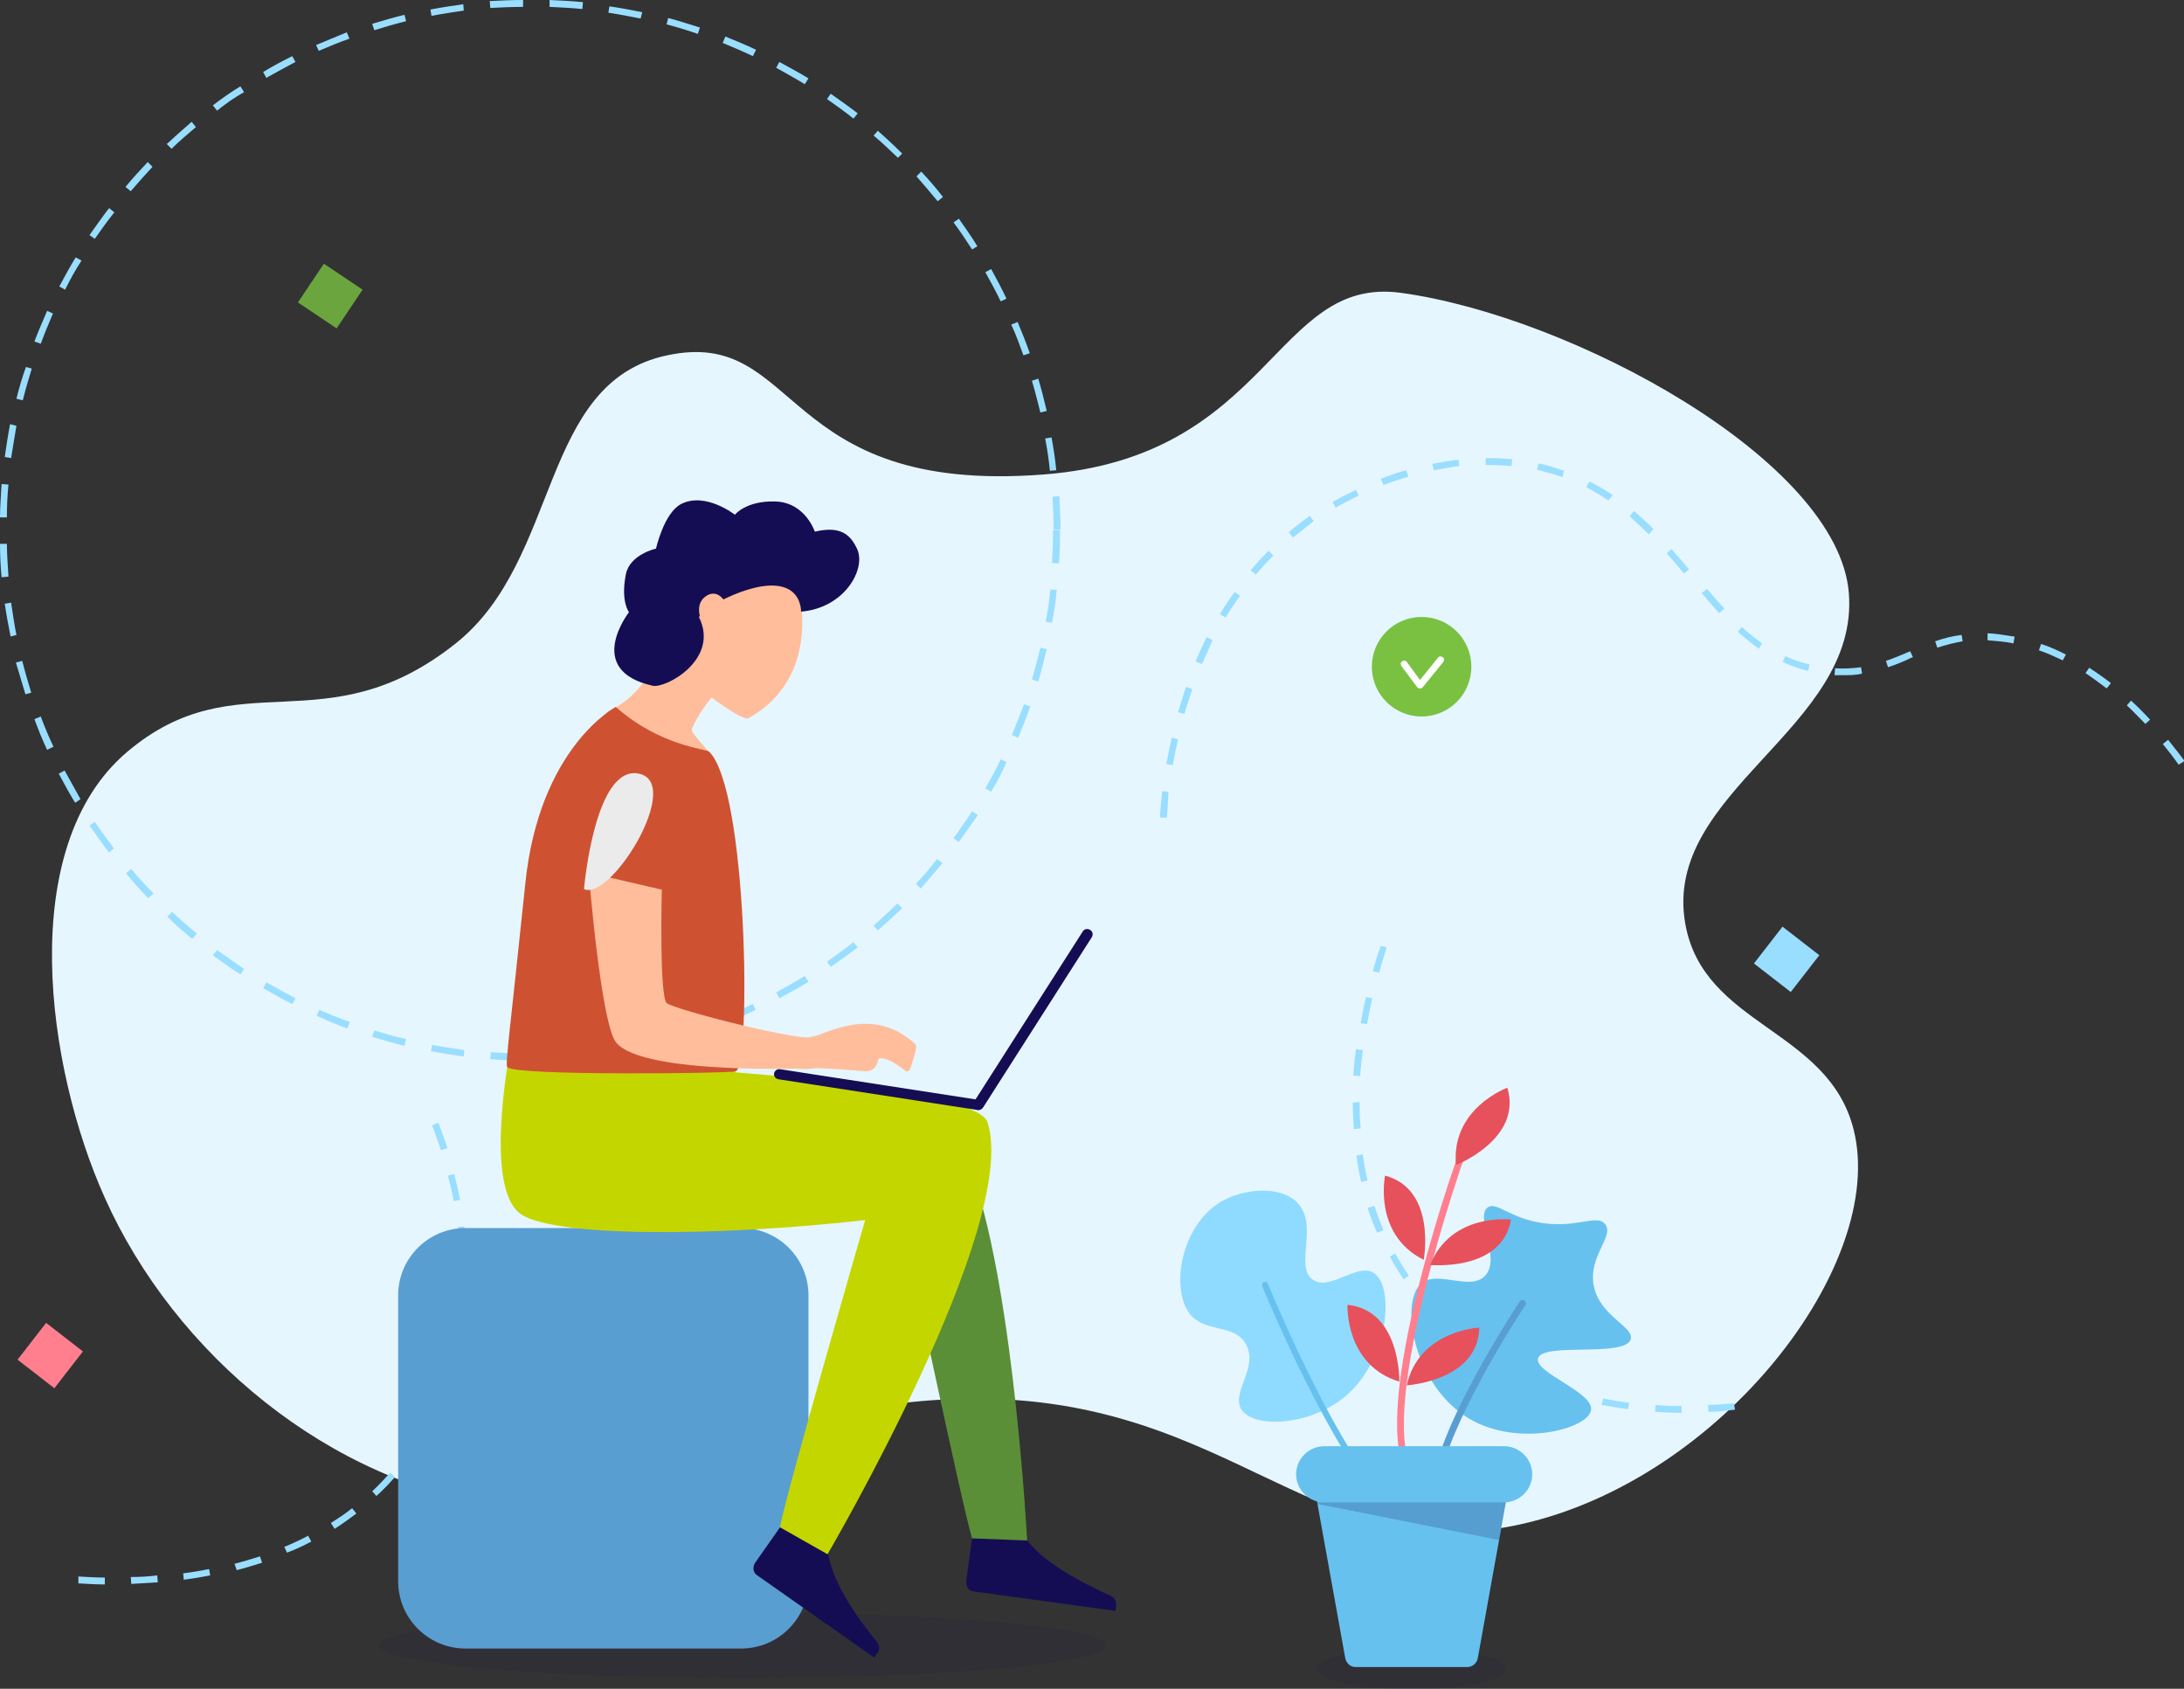 <?xml version="1.0" encoding="utf-8"?>
<!-- Generator: Adobe Illustrator 23.0.2, SVG Export Plug-In . SVG Version: 6.00 Build 0)  -->
<svg version="1.1" id="Layer_1" xmlns="http://www.w3.org/2000/svg" xmlns:xlink="http://www.w3.org/1999/xlink" x="0px" y="0px"
	 viewBox="0 0 412.5 318.9" style="enable-background:new 0 0 412.5 318.9;" xml:space="preserve">
<rect x="0" y="0" width="412.5" height="318.9" fill="#333333" stroke="none"/>
<style type="text/css">
	.st0{fill:#E6F6FF;}
	.st1{fill:#99DEFF;}
	.st2{fill:#7AC142;}
	.st3{fill:#FFFFFF;}
	.st4{fill:#6AA53E;}
	.st5{fill:#FF7F8E;}
	.st6{opacity:0.1;fill:#150D53;enable-background:new    ;}
	.st7{fill:#599ED1;}
	.st8{fill:#150D53;}
	.st9{fill:#FFBD9B;}
	.st10{fill:#5A8F37;}
	.st11{fill:#C4D600;}
	.st12{fill:#CE5231;}
	.st13{fill:#EBEBEB;}
	.st14{fill:#8FDBFF;}
	.st15{fill:#67C1EF;}
	.st16{fill:#E7515C;}
	.st17{opacity:0.2;}
</style>
<g>
	<path class="st0" d="M197.1,89.6c-50.3,3.9-45.8-27.9-71.1-22.5c-24.2,5.1-20,38.4-39.8,54.3C61.4,141.2,44.9,124.3,24,142
		c-21.1,17.9-15.3,59.5-4.2,84.2c13.2,29.5,42.5,54,75.3,58.3c34.7,4.5,40.8-17.9,82.8-20.2c54-3,68.8,32.6,109.5,23.5
		c37.8-8.5,69.1-49.1,62.7-74.5c-4.8-19.1-28.4-19.5-31.8-38.9c-4.4-25,32.9-36.8,30.9-62.4c-2-25.1-52.4-52.3-84.6-56.7
		C240.6,52,240.1,86.3,197.1,89.6z"/>
	<g>
		<path class="st1" d="M220.4,154.4l-1.3,0c0-1.1,0.2-2.8,0.4-5l1.2,0.1C220.6,151.6,220.5,153.4,220.4,154.4z M221.5,144.5
			l-1.2-0.2c0.3-1.6,0.6-3.3,1-5l1.2,0.3C222.1,141.3,221.8,142.9,221.5,144.5z M411.5,144.4c-1-1.4-2-2.7-3-3.9l1-0.8
			c1,1.3,2.1,2.6,3.1,4L411.5,144.4z M405.2,136.7c-1.2-1.2-2.3-2.4-3.5-3.5l0.8-0.9c1.2,1.1,2.4,2.3,3.6,3.6L405.2,136.7z
			 M223.7,134.8l-1.2-0.3c0.5-1.6,1-3.2,1.5-4.8l1.2,0.4C224.7,131.6,224.2,133.2,223.7,134.8z M397.9,130c-1.3-1-2.7-2-4-2.9l0.7-1
			c1.4,0.9,2.8,1.9,4.1,2.9L397.9,130z M348.1,127.5c-0.5,0-1,0-1.6,0l0.1-1.3c1.7,0.1,3.3,0,4.9-0.2l0.2,1.2
			C350.5,127.5,349.3,127.5,348.1,127.5z M341.5,126.7c-1.7-0.4-3.3-1-4.8-1.7l0.5-1.1c1.5,0.7,3,1.2,4.6,1.6L341.5,126.7z
			 M356.6,126l-0.4-1.2c1.5-0.5,2.9-1.1,4.3-1.7l0.3-0.1l0.5,1.1l-0.3,0.1C359.6,124.9,358.1,125.5,356.6,126z M227,125.4l-1.2-0.5
			c0.7-1.6,1.4-3.1,2.1-4.6l1.1,0.6C228.4,122.4,227.7,123.9,227,125.4z M389.6,124.7c-1.5-0.7-3-1.4-4.5-1.9l0.4-1.2
			c1.6,0.5,3.1,1.2,4.7,2L389.6,124.7z M332.2,122.5c-1.3-0.9-2.6-2-4-3.2l0.8-0.9c1.3,1.2,2.6,2.2,3.8,3.1L332.2,122.5z
			 M365.9,122.3l-0.4-1.2c1.7-0.6,3.3-1,5-1.2l0.2,1.2C369,121.4,367.5,121.8,365.9,122.3z M380.3,121.5c-0.9-0.2-1.8-0.3-2.7-0.4
			c-0.8-0.1-1.5-0.1-2.2-0.2l0-1.3c0.8,0,1.5,0.1,2.3,0.2c0.9,0.1,1.8,0.3,2.8,0.4L380.3,121.5z M231.5,116.6l-1.1-0.6
			c0.9-1.5,1.8-2.9,2.8-4.2l1,0.7C233.3,113.8,232.3,115.2,231.5,116.6z M324.7,115.8c-1-1.1-2-2.3-3.3-3.8l1-0.8
			c1.3,1.5,2.3,2.7,3.3,3.7L324.7,115.8z M237.2,108.5l-1-0.8c1.1-1.3,2.2-2.5,3.4-3.7l0.9,0.9C239.4,106,238.3,107.2,237.2,108.5z
			 M318.1,108.3c-1-1.1-2.1-2.5-3.3-3.8l0.9-0.8c1.2,1.3,2.3,2.6,3.3,3.8L318.1,108.3z M244.2,101.5l-0.8-1c1.3-1.1,2.6-2.1,4-3.1
			l0.7,1C246.8,99.5,245.5,100.5,244.2,101.5z M311.4,100.9c-1.2-1.2-2.4-2.3-3.6-3.4l0.8-1c1.2,1,2.5,2.2,3.7,3.4L311.4,100.9z
			 M252.3,95.9l-0.6-1.1l0.5-0.3c0.7-0.4,2.1-1.1,3.9-2l0.5,1.1c-1.8,0.9-3.2,1.6-3.9,2L252.3,95.9z M303.8,94.5
			c-1.4-0.9-2.8-1.8-4.2-2.5l0.6-1.1c1.5,0.8,3,1.6,4.4,2.6L303.8,94.5z M261.3,91.6l-0.5-1.2c1.6-0.6,3.2-1.2,4.8-1.6L266,90
			C264.4,90.5,262.8,91,261.3,91.6z M295.1,90.1c-0.6-0.2-1.2-0.4-1.8-0.6c-1-0.3-2-0.5-3-0.8l0.3-1.2c1,0.2,2,0.5,3,0.8
			c0.6,0.2,1.2,0.4,1.8,0.6L295.1,90.1z M270.8,88.8l-0.3-1.2c1.7-0.3,3.3-0.6,5-0.8l0.1,1.2C274,88.2,272.4,88.5,270.8,88.8z
			 M285.5,88c-1.5-0.1-3-0.2-4.5-0.2c0,0,0,0,0,0h-0.4l0-1.3h0.4c0,0,0,0,0,0c1.5,0,3.1,0.1,4.6,0.2L285.5,88z"/>
	</g>
	<g>
		<path class="st1" d="M14.8,297.7c1.7,0.1,3.3,0.2,5,0.2l0,1.3c-1.6,0-3.3-0.1-5-0.2L14.8,297.7z M24.7,297.8c1.7,0,3.3-0.1,5-0.3
			l0.1,1.3c-1.6,0.1-3.3,0.2-5,0.3L24.7,297.8z M34.6,297.1c1.7-0.2,3.3-0.5,4.9-0.8l0.2,1.2c-1.6,0.3-3.3,0.6-5,0.8L34.6,297.1z
			 M44.3,295.3c1.6-0.4,3.2-0.9,4.8-1.4l0.4,1.2c-1.6,0.5-3.2,1-4.8,1.4L44.3,295.3z M53.7,292.1c1.5-0.6,3-1.3,4.5-2.1l0.6,1.1
			c-1.5,0.8-3,1.5-4.6,2.1L53.7,292.1z M81.6,212.5l1.2-0.5c0.6,1.6,1.2,3.2,1.7,4.8l-1.2,0.4C82.7,215.6,82.2,214,81.6,212.5z
			 M62.5,287.6c1.4-0.9,2.8-1.8,4-2.8l0.8,1c-1.3,1-2.7,2-4.1,2.9L62.5,287.6z M84.6,222l1.2-0.3c0.4,1.6,0.8,3.3,1.1,4.9l-1.2,0.2
			C85.4,225.2,85,223.6,84.6,222z M70.3,281.6c1.2-1.1,2.3-2.3,3.4-3.5l0.9,0.8c-1.1,1.3-2.3,2.5-3.5,3.6L70.3,281.6z M86.5,231.7
			l1.2-0.1c0.2,1.7,0.4,3.4,0.5,5l-1.3,0.1C86.8,235,86.7,233.4,86.5,231.7z M76.8,274.2c1-1.3,1.8-2.7,2.7-4.1l1.1,0.6
			c-0.8,1.5-1.8,2.9-2.7,4.3L76.8,274.2z M87,241.6l1.3,0c0,1.7-0.1,3.4-0.3,5l-1.3-0.1C86.9,244.9,87,243.3,87,241.6z M81.8,265.6
			c0.7-1.5,1.3-3,1.8-4.6l1.2,0.4c-0.6,1.6-1.2,3.2-1.9,4.7L81.8,265.6z M86.1,251.5l1.2,0.2c-0.3,1.7-0.6,3.3-1,4.9l-1.2-0.3
			C85.5,254.7,85.8,253.1,86.1,251.5z"/>
	</g>
	<g>
		<path class="st1" d="M98.9,200.3c-2.1,0-4.2-0.1-6.3-0.3l0.1-1.3c2,0.1,4.1,0.2,6.2,0.3L98.9,200.3z M103.9,200.2l0-1.3
			c2.1-0.1,4.2-0.2,6.2-0.4l0.1,1.2C108.1,200,106,200.1,103.9,200.2z M87.6,199.5c-2.1-0.3-4.2-0.6-6.2-1l0.2-1.2
			c2,0.4,4.1,0.7,6.1,1L87.6,199.5z M115.2,199.1l-0.2-1.2c2-0.3,4.1-0.7,6.1-1.1l0.3,1.2C119.3,198.4,117.2,198.8,115.2,199.1z
			 M76.4,197.5c-2-0.5-4.1-1.1-6.1-1.7l0.4-1.2c2,0.6,4,1.2,6,1.6L76.4,197.5z M126.2,196.8l-0.3-1.2c2-0.5,4-1.1,5.9-1.8l0.4,1.2
			C130.3,195.7,128.3,196.3,126.2,196.8z M65.6,194.2c-2-0.7-3.9-1.5-5.8-2.4l0.5-1.1c1.9,0.8,3.8,1.6,5.8,2.3L65.6,194.2z
			 M137,193.3l-0.5-1.2c1.9-0.8,3.8-1.6,5.7-2.5l0.5,1.1C140.9,191.6,138.9,192.5,137,193.3z M55.2,189.6c-1.9-0.9-3.7-2-5.5-3
			l0.6-1.1c1.8,1,3.6,2,5.5,3L55.2,189.6z M147.2,188.5l-0.6-1.1c1.8-1,3.6-2,5.4-3.1l0.7,1.1C150.9,186.5,149.1,187.5,147.2,188.5z
			 M45.4,184c-1.8-1.1-3.5-2.4-5.2-3.6l0.8-1c1.7,1.2,3.4,2.4,5.1,3.6L45.4,184z M156.9,182.6l-0.7-1c1.7-1.2,3.4-2.4,5-3.7l0.8,1
			C160.3,180.2,158.6,181.4,156.9,182.6z M36.3,177.3c-1.6-1.3-3.2-2.7-4.7-4.2l0.9-0.9c1.5,1.4,3.1,2.8,4.7,4.1L36.3,177.3z
			 M165.8,175.7l-0.8-0.9c1.5-1.4,3.1-2.8,4.5-4.2l0.9,0.9C168.9,172.9,167.4,174.3,165.8,175.7z M28,169.6
			c-1.5-1.5-2.9-3.1-4.2-4.7l1-0.8c1.3,1.6,2.7,3.1,4.2,4.6L28,169.6z M173.9,167.8l-0.9-0.9c1.4-1.5,2.8-3.1,4-4.7l1,0.8
			C176.7,164.6,175.3,166.2,173.9,167.8z M20.6,161c-1.3-1.7-2.5-3.4-3.7-5.1l1-0.7c1.2,1.7,2.4,3.4,3.6,5L20.6,161z M181.1,159
			l-1-0.7c1.2-1.7,2.4-3.4,3.5-5.1l1.1,0.7C183.5,155.6,182.3,157.3,181.1,159z M14.2,151.6c-1.1-1.8-2.1-3.6-3.1-5.5l1.1-0.6
			c1,1.8,2,3.6,3,5.4L14.2,151.6z M187.2,149.5l-1.1-0.6c1-1.8,2-3.6,2.9-5.5l1.1,0.5C189.3,145.8,188.3,147.7,187.2,149.5z
			 M8.9,141.6c-0.9-1.9-1.7-3.9-2.4-5.8l1.2-0.5c0.7,1.9,1.5,3.8,2.4,5.7L8.9,141.6z M192.3,139.3l-1.2-0.5c0.8-1.9,1.6-3.9,2.3-5.8
			l1.2,0.4C193.9,135.4,193.1,137.4,192.3,139.3z M4.8,131.1c-0.6-2-1.2-4-1.8-6l1.2-0.3c0.5,2,1.1,4,1.7,6L4.8,131.1z M196.1,128.7
			l-1.2-0.4c0.6-2,1.1-4,1.6-6l1.2,0.3C197.2,124.6,196.7,126.7,196.1,128.7z M2,120.2c-0.4-2-0.8-4.1-1.1-6.2l1.2-0.2
			c0.3,2,0.6,4.1,1,6.1L2,120.2z M198.7,117.6l-1.2-0.2c0.4-2,0.7-4.1,0.9-6.1l1.2,0.1C199.4,113.5,199.1,115.6,198.7,117.6z
			 M0.3,109c-0.2-2.1-0.3-4.2-0.3-6.3l1.3,0c0,2.1,0.2,4.2,0.3,6.2L0.3,109z M200,106.4l-1.3-0.1c0.1-2,0.2-4.1,0.2-6.2h1.3
			C200.2,102.2,200.2,104.3,200,106.4z M199,100c0-2.1-0.1-4.2-0.2-6.2l1.3-0.1c0.1,2.1,0.2,4.2,0.2,6.3L199,100z M1.3,97.7l-1.3,0
			c0-2.1,0.2-4.2,0.3-6.3l1.3,0.1C1.4,93.5,1.3,95.6,1.3,97.7z M198.3,88.9c-0.2-2-0.5-4.1-0.9-6.1l1.2-0.2c0.4,2.1,0.7,4.1,0.9,6.2
			L198.3,88.9z M2.1,86.5l-1.2-0.2c0.3-2.1,0.6-4.1,1-6.2l1.2,0.3C2.8,82.4,2.4,84.5,2.1,86.5z M196.5,77.9c-0.5-2-1-4-1.6-6
			l1.2-0.4c0.6,2,1.1,4,1.6,6.1L196.5,77.9z M4.3,75.6l-1.2-0.3c0.5-2,1.1-4.1,1.8-6L6,69.6C5.4,71.6,4.8,73.6,4.3,75.6z
			 M193.3,67.1c-0.7-1.9-1.4-3.9-2.3-5.8l1.2-0.5c0.8,1.9,1.6,3.9,2.3,5.9L193.3,67.1z M7.7,64.9l-1.2-0.4c0.7-1.9,1.6-3.9,2.4-5.8
			l1.1,0.5C9.2,61.1,8.4,63,7.7,64.9z M189,56.9c-0.9-1.9-1.9-3.7-2.9-5.5l1.1-0.6c1,1.8,2,3.7,2.9,5.6L189,56.9z M12.3,54.7
			l-1.1-0.6c1-1.9,2-3.7,3.1-5.5l1.1,0.6C14.2,51,13.2,52.9,12.3,54.7z M183.6,47.1c-1.1-1.7-2.3-3.5-3.5-5.1l1-0.7
			c1.2,1.7,2.4,3.4,3.5,5.2L183.6,47.1z M17.9,45.1l-1-0.7c1.2-1.7,2.4-3.4,3.7-5.1l1,0.8C20.3,41.7,19.1,43.4,17.9,45.1z M177.1,38
			c-1.3-1.6-2.7-3.2-4-4.7l0.9-0.9c1.4,1.5,2.8,3.1,4.1,4.8L177.1,38z M24.7,36.1l-1-0.8c1.3-1.6,2.8-3.2,4.2-4.7l0.9,0.9
			C27.4,33,26,34.6,24.7,36.1z M169.6,29.8c-1.5-1.4-3-2.9-4.6-4.2l0.8-0.9c1.6,1.4,3.1,2.8,4.6,4.3L169.6,29.8z M32.4,28.1
			l-0.9-0.9c1.5-1.4,3.1-2.8,4.7-4.2l0.8,1C35.5,25.3,33.9,26.6,32.4,28.1z M161.2,22.4c-1.6-1.3-3.3-2.5-5-3.7l0.7-1
			c1.7,1.2,3.4,2.4,5.1,3.7L161.2,22.4z M41,20.9l-0.8-1c1.7-1.3,3.4-2.5,5.2-3.6l0.7,1.1C44.3,18.4,42.6,19.6,41,20.9z M152,15.9
			c-1.8-1.1-3.6-2.1-5.4-3.1l0.6-1.1c1.8,1,3.7,2,5.5,3.1L152,15.9z M50.3,14.7l-0.6-1.1c1.8-1.1,3.7-2.1,5.5-3l0.6,1.1
			C53.9,12.7,52.1,13.7,50.3,14.7z M142.2,10.6c-1.9-0.9-3.8-1.7-5.7-2.5l0.5-1.2c2,0.8,3.9,1.6,5.8,2.5L142.2,10.6z M60.2,9.6
			l-0.5-1.1c1.9-0.8,3.9-1.6,5.8-2.4L66,7.3C64,8,62.1,8.8,60.2,9.6z M131.8,6.4c-2-0.7-4-1.3-5.9-1.8l0.3-1.2c2,0.5,4,1.2,6,1.8
			L131.8,6.4z M70.7,5.7l-0.4-1.2c2-0.6,4-1.2,6.1-1.7l0.3,1.2C74.7,4.5,72.6,5.1,70.7,5.7z M121,3.5c-2-0.4-4.1-0.8-6.1-1.1
			l0.2-1.2c2.1,0.3,4.2,0.7,6.2,1.1L121,3.5z M81.5,3l-0.2-1.2c2-0.4,4.1-0.7,6.2-1L87.6,2C85.6,2.3,83.5,2.6,81.5,3z M110,1.7
			c-2-0.2-4.1-0.3-6.2-0.4l0-1.3c2.1,0.1,4.2,0.2,6.3,0.4L110,1.7z M92.6,1.5l-0.1-1.3C94.6,0.1,96.7,0,98.8,0l0,1.3
			C96.7,1.3,94.6,1.4,92.6,1.5z"/>
	</g>
	<g>
		<circle class="st2" cx="268.5" cy="125.9" r="9.4"/>
	</g>
	<g>
		<path class="st3" d="M268.2,130c0.2,0,0.4-0.1,0.5-0.2l3.9-4.8c0.2-0.3,0.2-0.7-0.1-0.9s-0.7-0.2-0.9,0.1l-3.4,4.2l-2.5-3.4
			c-0.2-0.3-0.6-0.3-0.9-0.1c-0.3,0.2-0.3,0.6-0.1,0.9l3,4C267.8,129.9,267.9,130,268.2,130C268.1,130,268.1,130,268.2,130z"/>
	</g>
	<g>
		
			<rect x="57.9" y="51.5" transform="matrix(0.557 -0.831 0.831 0.557 -18.777 76.538)" class="st4" width="8.8" height="8.8"/>
	</g>
	<g>
		
			<rect x="5" y="251.7" transform="matrix(0.613 -0.79 0.79 0.613 -198.592 106.415)" class="st5" width="8.8" height="8.8"/>
	</g>
	<g>
		
			<rect x="333.1" y="176.9" transform="matrix(0.613 -0.79 0.79 0.613 -12.667 336.647)" class="st1" width="8.8" height="8.8"/>
	</g>
	<g>
		<path class="st1" d="M261.9,178.9c-0.5,1.6-1,3.2-1.4,4.8l-1.2-0.3c0.4-1.6,0.9-3.2,1.5-4.8L261.9,178.9z M259.2,188.5
			c-0.4,1.6-0.7,3.3-1,4.9l-1.2-0.2c0.3-1.6,0.6-3.3,1-4.9L259.2,188.5z M257.4,198.3c-0.2,1.7-0.4,3.3-0.5,4.9l-1.3-0.1
			c0.1-1.6,0.3-3.3,0.5-5L257.4,198.3z M256.8,208.1c0,1.7,0,3.3,0.2,5l-1.3,0.1c-0.1-1.6-0.2-3.3-0.2-5L256.8,208.1z M257.4,218
			c0.2,1.6,0.5,3.3,0.9,4.9l-1.2,0.3c-0.4-1.6-0.7-3.3-0.9-5L257.4,218z M327.5,265l0.2,1.2c-1.7,0.2-3.4,0.4-5,0.4l-0.1-1.3
			C324.2,265.3,325.9,265.1,327.5,265z M259.6,227.7c0.5,1.6,1.1,3.1,1.7,4.6l-1.2,0.5c-0.7-1.5-1.3-3.1-1.8-4.7L259.6,227.7z
			 M317.6,265.5v1.3c-1.7,0-3.4-0.1-5-0.2l0.1-1.3C314.3,265.5,316,265.5,317.6,265.5z M263.5,236.7c0.8,1.4,1.7,2.9,2.6,4.2l-1,0.7
			c-0.9-1.4-1.8-2.8-2.6-4.3L263.5,236.7z M307.7,264.9l-0.2,1.2c-1.7-0.2-3.3-0.5-5-0.8l0.3-1.2
			C304.4,264.4,306.1,264.7,307.7,264.9z M269,244.9c1,1.3,2.2,2.5,3.3,3.6l-0.9,0.9c-1.2-1.2-2.3-2.4-3.4-3.7L269,244.9z
			 M298,262.9l-0.3,1.2c-1.6-0.5-3.3-1-4.8-1.5l0.4-1.2C294.8,262,296.4,262.5,298,262.9z M276.1,251.8c1.3,1,2.6,2,4,2.9l-0.7,1
			c-1.4-0.9-2.8-2-4.1-3L276.1,251.8z M288.7,259.6l-0.5,1.1c-1.5-0.7-3.1-1.5-4.5-2.3l0.6-1.1C285.7,258.1,287.2,258.9,288.7,259.6
			z"/>
	</g>
</g>
<g id="Layer_3">
	<ellipse class="st6" cx="140.2" cy="310.7" rx="68.7" ry="6.2"/>
	<path class="st7" d="M140,311.3H87.9c-7,0-12.7-5.7-12.7-12.7v-54c0-7,5.7-12.7,12.7-12.7H140c7,0,12.7,5.7,12.7,12.7v54
		C152.7,305.6,147,311.3,140,311.3z"/>
</g>
<g>
	<g id="man_4_">
		<g>
			<path class="st8" d="M147.4,288.3l-4.7,6.7c-0.6,0.8-0.5,1.9,0.2,2.4l22.2,15.6l0.6-0.8c0.5-0.7,0.4-1.6-0.1-2.2
				c-2.2-2.6-7.6-9.7-8.9-15.3C154.7,285.5,147.4,288.3,147.4,288.3z"/>
		</g>
		<g>
			<path class="st9" d="M150.9,111.7c0,0,4.3,16.2-9.5,23.9c-1.1,0.6-7-3.9-7-3.9s-2.7,3.3-3.7,5.9c-0.4,1,3.6,4.1,3.2,5
				c-4.5,10-25.4-5.3-18.4-8.6c6-2.9,8.7-9.6,8.7-9.6S139.8,102.8,150.9,111.7z"/>
		</g>
		<g>
			<path class="st8" d="M183.6,290.5l-1.1,8c-0.1,1,0.4,1.9,1.3,2l26.9,3.7l0.1-1c0.1-0.8-0.3-1.6-1.1-1.9
				c-3.1-1.4-11.2-5.2-14.9-9.5C188.8,284.7,183.6,290.5,183.6,290.5z"/>
		</g>
		<g>
			<path class="st8" d="M134.2,114.5c0,0,9.5-5.8,14.6-3.3c2.6,1.3,2.5,4.3,2.5,4.3c8.3-0.7,12.3-8.1,10.6-11.8
				c-1.2-2.6-3-4.5-8-3.3c0,0-1.8-5.5-7.4-5.7s-7.7,2.5-7.7,2.5s-5.6-4.4-10.2-2c-3.2,1.7-4.7,8.4-4.7,8.4s-5,1.1-5.7,4.9
				c-1,5.1,0.6,7.1,0.6,7.1s-8.6,11,4.5,13.9c2.5,0.5,12.7-5,8.7-13l0,0L134.2,114.5z"/>
		</g>
		<g>
			<path class="st10" d="M170.8,233.1c0.2-0.1,10.7,50.4,12.8,57.4l10.4,0.4c0,0-2.4-45.6-10-68.2
				C184,222.5,173.7,223.5,170.8,233.1z"/>
		</g>
		<g>
			<path class="st11" d="M96.7,196.3c0,0-5.5,26.6,1.2,32.6c5.4,4.9,38.2,4.6,65.5,1.5c0,0-14.7,50.8-16.1,58l9,5.1
				c0,0,36.5-62.3,30.2-81.6c-2-6.1-47.6-9.4-47.6-9.4L123,181.7L96.7,196.3z"/>
		</g>
		<g>
			<path class="st9" d="M137.2,114.8c0.2-0.3,0.2-0.6,0-0.8c-0.5-0.9-1.9-2.8-3.9-1.4c-2.2,1.5-1.2,4.9,0.4,6.4
				c0.4,0.4,1,0.3,1.3-0.2L137.2,114.8z"/>
		</g>
		<g>
			<path class="st12" d="M116.3,133.5c0,0-14.5,7.6-17.1,33.5c-2.8,27-3.8,34-3.4,34.5c1.1,1.7,42.4,1.2,43.2,0.8
				c2.9-1.5,2.2-53.4-5.1-60.4C133.1,141.4,124.6,140.8,116.3,133.5z"/>
		</g>
		<g>
			<path class="st8" d="M184.8,209.6c-0.2,0-0.4,0-0.5-0.2c-0.5-0.3-0.6-0.9-0.3-1.4l20.5-32.1c0.3-0.5,0.9-0.6,1.4-0.3
				c0.5,0.3,0.6,0.9,0.3,1.4l-20.5,32.1C185.4,209.4,185.1,209.6,184.8,209.6z"/>
		</g>
		<g>
			<path class="st8" d="M184.8,209.6c0,0-0.1,0-0.2,0l-37.6-5.8c-0.5-0.1-0.9-0.6-0.8-1.1c0.1-0.5,0.6-0.9,1.1-0.8l37.6,5.8
				c0.5,0.1,0.9,0.6,0.8,1.1C185.7,209.3,185.3,209.6,184.8,209.6z"/>
		</g>
		<g>
			<path class="st9" d="M125,168l-13.8-3.2c0,0,2.3,28.7,5.2,32.1c5.2,6.2,37.3,4.8,37.3,4.8l-0.1-6c-0.6,1.5-26.5-5.1-27.7-6.3
				C124.5,187.8,125,168,125,168z"/>
		</g>
		<g>
			<path class="st13" d="M110.3,167.9c0,0,2-23.6,10.4-21.8C129.1,147.9,115.4,170.2,110.3,167.9z"/>
		</g>
		<g>
			<path class="st9" d="M153.8,201.7c-7.3,1.3-5.3-5-0.1-6c2.5-0.5,11.3-5.9,19.2,1.5c0.5,0.5-0.6,3.4-1,4.7
				c-0.1,0.3-0.5,0.5-0.8,0.4c0,0-3.4-2.9-5.1-2.4c-0.2,0-0.2,2.5-2.7,2.4C157,201.7,153.8,201.7,153.8,201.7z"/>
		</g>
	</g>
	<g id="flower_1_">
		<ellipse class="st6" cx="266.6" cy="315.1" rx="17.8" ry="3.9"/>
		<g id="flowers_pot_1_">
			<g>
				<g>
					<path class="st14" d="M231.4,226.5c4.2-2.1,10.8-2.6,13.8,0.8c3.8,4.2-0.7,11.8,2.7,14.3c3.2,2.4,8.5-3.3,11.6-1.2
						c4,2.6,2.8,16.8-5.8,23.6c-6.5,5.2-16.8,5.8-19.2,2.2c-2.1-3.2,3.3-8,0.8-12.4c-2.2-3.9-7.6-2-10.6-5.7
						C220.9,243.1,223.2,230.6,231.4,226.5z"/>
				</g>
				<g>
					<path class="st15" d="M277.5,267.9c9.3,5.5,22.5,1.9,23-1.6c0.6-3.4-10.8-7.1-10-9.8c0.9-3.1,16.4-0.1,17.5-3.6
						c0.7-2.4-5.9-4.3-7-10.2c-1-5.5,3.9-9.2,2.2-11.5c-1.6-2.1-5.7,1-12.8-0.4c-5.6-1.1-7.8-3.9-9.4-2.8c-2.5,1.8,2.5,9.4-0.4,12.8
						c-2.8,3.2-9.1-1.1-12.2,1.6C264.2,246.2,267.2,261.8,277.5,267.9z"/>
				</g>
				<g>
					<path class="st7" d="M270.6,284C270.6,284,270.6,284,270.6,284c-0.4,0-0.6-0.3-0.6-0.6c0.2-5.4,3.1-13.4,8.7-23.7
						c4.2-7.7,8.3-13.9,8.3-13.9c0.2-0.3,0.6-0.4,0.9-0.2c0.3,0.2,0.4,0.6,0.2,0.9c-0.2,0.2-16.4,24.6-16.9,37
						C271.2,283.7,270.9,284,270.6,284z"/>
				</g>
				<g>
					<path class="st15" d="M266.5,288.1c-0.1,0-0.2,0-0.3,0c-11.3-5-27.1-43.6-27.8-45.2c-0.1-0.3,0-0.7,0.3-0.8
						c0.3-0.1,0.7,0,0.8,0.4c0.2,0.4,16.2,39.7,27.1,44.5c0.3,0.1,0.5,0.5,0.3,0.8C267,288,266.7,288.1,266.5,288.1z"/>
				</g>
				<g>
					<path class="st5" d="M266.1,278.5c-0.2,0-0.4-0.1-0.5-0.3c-6.9-12.7,9-57.9,9.7-59.8c0.1-0.3,0.5-0.5,0.8-0.4
						c0.3,0.1,0.5,0.5,0.4,0.8c-0.2,0.5-16.3,46.5-9.8,58.8c0.2,0.3,0,0.7-0.3,0.9C266.3,278.5,266.2,278.5,266.1,278.5z"/>
				</g>
				<g>
					<path class="st16" d="M284.7,205.4c0,0-10.7,3.9-9.7,14.6C275,220,287.6,215.1,284.7,205.4"/>
				</g>
				<g>
					<path class="st16" d="M285.4,230.3c0,0-11.3-1.4-15.3,8.6C270.1,238.8,283.6,240.3,285.4,230.3"/>
				</g>
				<g>
					<path class="st16" d="M261.6,222c0,0-2.3,11.1,7.3,15.9C268.9,237.9,271.4,224.6,261.6,222"/>
				</g>
				<g>
					<path class="st16" d="M279.4,250.7c0,0-11.4,0.5-13.7,10.9C265.7,261.6,279.2,260.8,279.4,250.7"/>
				</g>
				<g>
					<path class="st16" d="M254.5,246.4c0,0-0.5,11.4,9.8,14.5C264.3,260.9,264.6,247.4,254.5,246.4"/>
				</g>
			</g>
			<g>
				<path class="st15" d="M277.1,314.8h-21.1c-0.9,0-1.7-0.7-1.9-1.6l-5.5-30.5h36l-5.5,30.5C278.9,314.1,278.1,314.8,277.1,314.8z"
					/>
			</g>
			<g>
				<path class="st15" d="M284.1,283.7h-34c-2.9,0-5.3-2.4-5.3-5.3l0,0c0-2.9,2.4-5.3,5.3-5.3h34c2.9,0,5.3,2.4,5.3,5.3l0,0
					C289.4,281.3,287,283.7,284.1,283.7z"/>
			</g>
			<g class="st17">
				<polygon class="st8" points="248.8,284 283.1,290.8 284.4,283.7 248.8,283.7 				"/>
			</g>
		</g>
	</g>
</g>
</svg>

